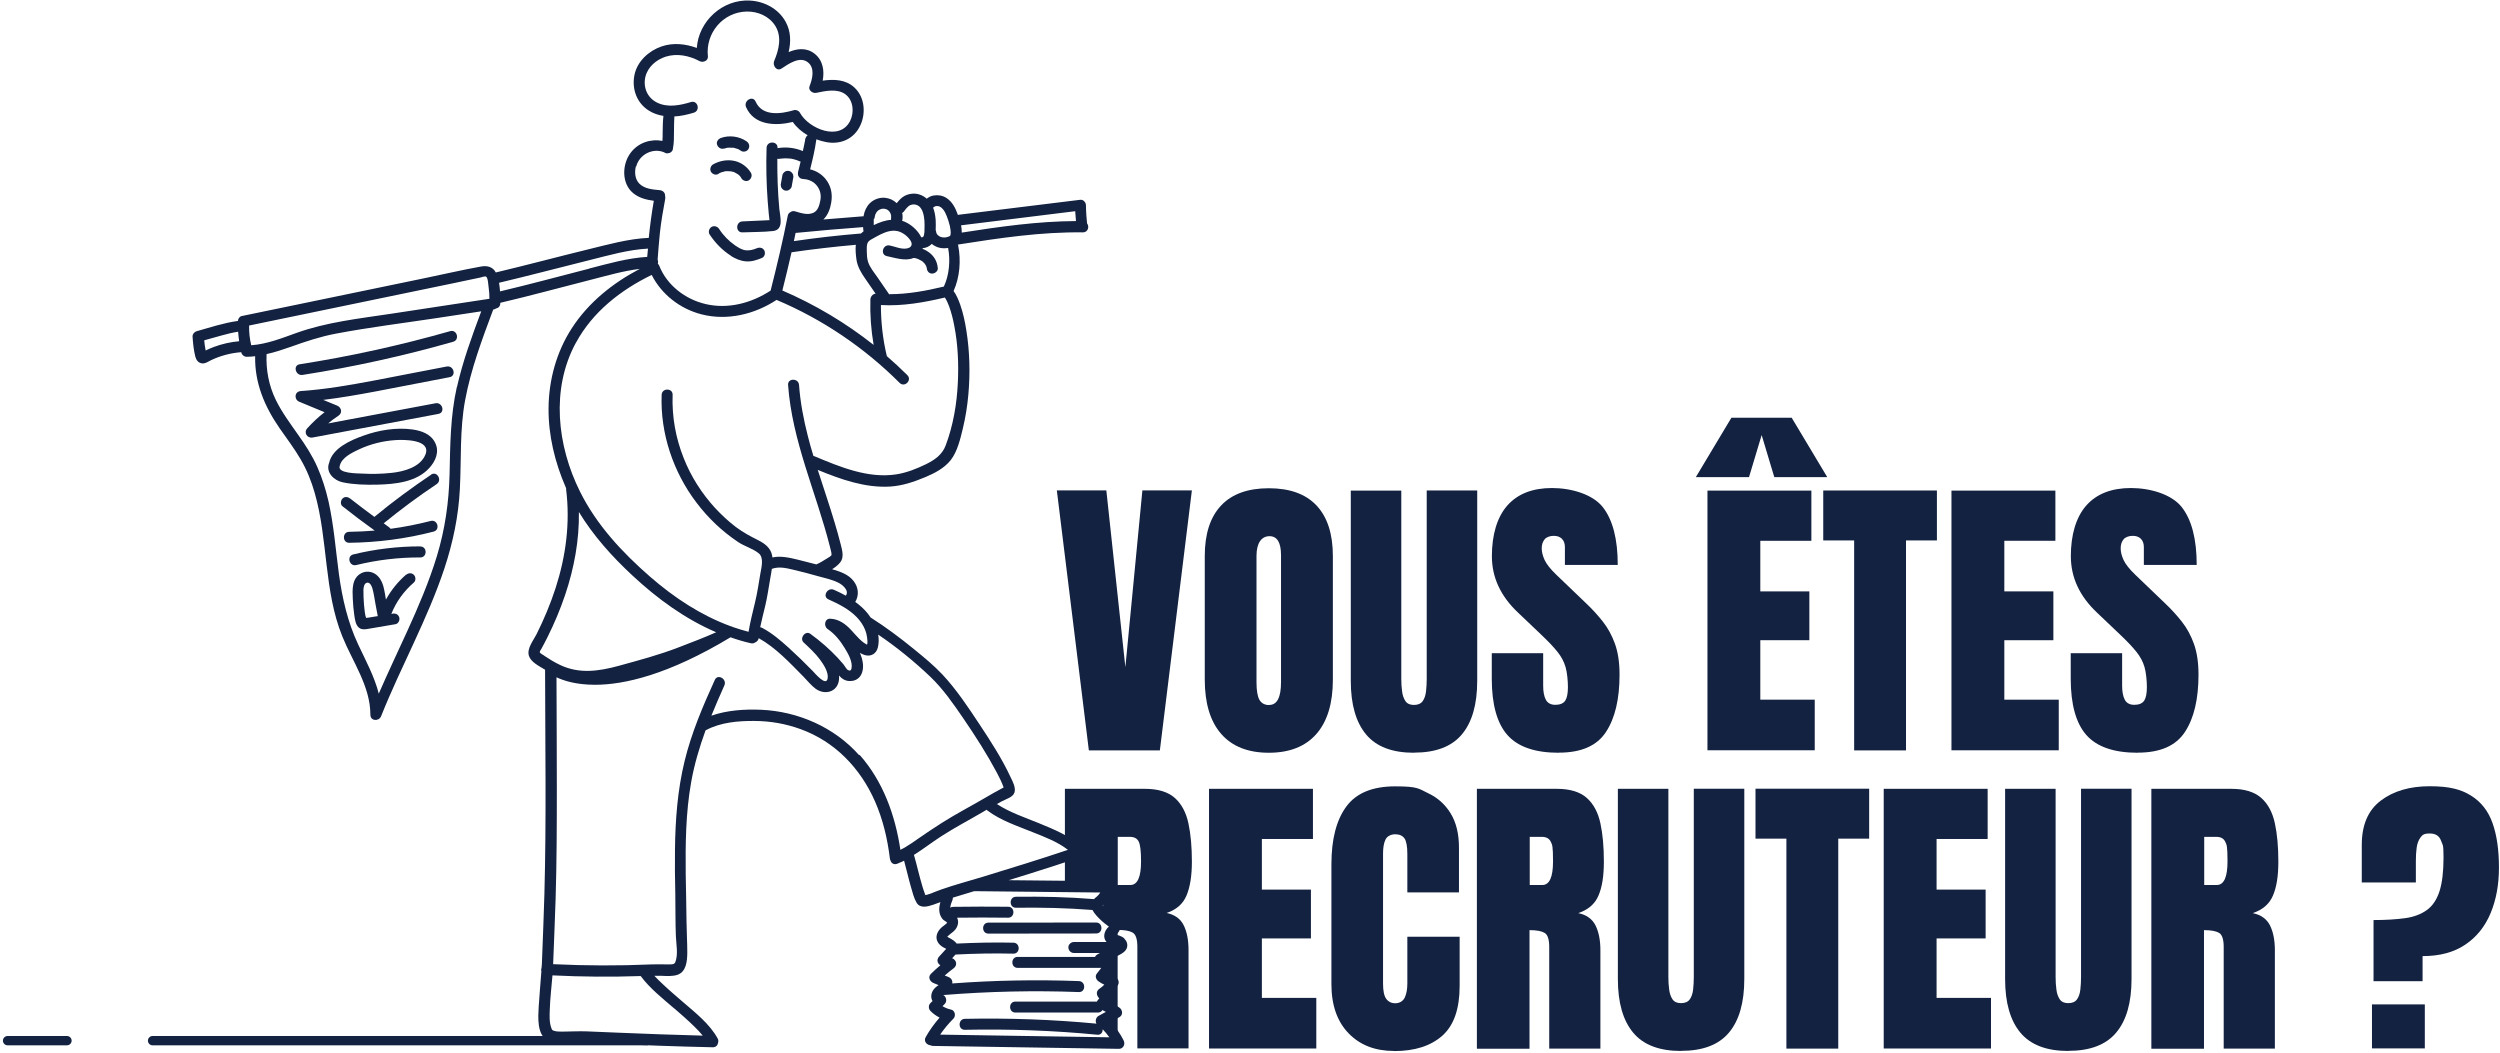 <svg width="805" height="339" viewBox="0 0 805 339" fill="none" xmlns="http://www.w3.org/2000/svg">
<path d="M350.614 241.63L340.301 157.902H356.239L362.369 214.839L367.849 157.902H383.787L373.475 241.63H350.65H350.614Z" fill="#132241"/>
<path d="M408.559 242.387C401.888 242.387 396.768 240.368 393.234 236.33C389.7 232.291 387.934 226.45 387.934 218.805V179.069C387.934 171.893 389.7 166.484 393.198 162.77C396.696 159.056 401.816 157.217 408.559 157.217C415.302 157.217 420.422 159.056 423.92 162.77C427.418 166.484 429.185 171.929 429.185 179.069V218.805C429.185 226.45 427.418 232.291 423.884 236.33C420.35 240.368 415.23 242.387 408.559 242.387ZM408.703 226.991C411.227 226.991 412.489 224.539 412.489 219.635V178.816C412.489 174.706 411.263 172.65 408.775 172.65C406.287 172.65 404.593 174.742 404.593 178.961V219.743C404.593 222.339 404.917 224.214 405.53 225.332C406.179 226.45 407.225 227.027 408.667 227.027L408.703 226.991Z" fill="#132241"/>
<path d="M455.291 242.387C448.332 242.387 443.175 240.44 439.894 236.51C436.613 232.579 434.954 226.846 434.954 219.238V157.974H451.217V218.589C451.217 219.995 451.289 221.329 451.469 222.591C451.613 223.889 452.01 224.935 452.551 225.764C453.128 226.594 454.029 226.99 455.291 226.99C456.553 226.99 457.527 226.594 458.104 225.764C458.681 224.971 459.041 223.889 459.185 222.591C459.33 221.293 459.402 219.959 459.402 218.553V157.938H475.664V219.202C475.664 226.81 474.006 232.579 470.724 236.474C467.443 240.404 462.286 242.351 455.327 242.351L455.291 242.387Z" fill="#132241"/>
<path d="M501.915 242.387C494.27 242.387 488.753 240.476 485.4 236.69C482.046 232.904 480.352 226.846 480.352 218.517V210.331H496.902V220.788C496.902 222.735 497.191 224.25 497.768 225.332C498.345 226.413 499.39 226.954 500.833 226.954C502.275 226.954 503.393 226.522 504.006 225.62C504.583 224.719 504.871 223.276 504.871 221.257C504.871 219.238 504.619 216.533 504.114 214.803C503.609 213.072 502.744 211.413 501.482 209.863C500.22 208.276 498.489 206.473 496.289 204.382L488.789 197.242C483.164 191.941 480.388 185.884 480.388 179.069C480.388 172.254 482.046 166.52 485.364 162.77C488.681 159.02 493.477 157.145 499.751 157.145C506.025 157.145 512.876 159.2 516.086 163.275C519.295 167.35 520.917 173.588 520.917 181.917H503.898V176.148C503.898 174.994 503.573 174.129 502.924 173.48C502.275 172.83 501.41 172.542 500.292 172.542C499.174 172.542 497.984 172.903 497.371 173.66C496.758 174.417 496.434 175.355 496.434 176.545C496.434 177.734 496.758 178.996 497.371 180.331C498.02 181.701 499.246 183.251 501.121 185.054L510.785 194.321C512.732 196.16 514.499 198.107 516.122 200.163C517.744 202.218 519.042 204.598 520.016 207.302C520.99 210.007 521.494 213.324 521.494 217.219C521.494 225.079 520.052 231.245 517.131 235.68C514.247 240.116 509.198 242.351 501.987 242.351L501.915 242.387Z" fill="#132241"/>
<path d="M546.05 153.647L557.517 134.5H576.916L588.383 153.647H571.327L567.253 140.089L563.178 153.647H546.122H546.05ZM549.8 241.63V157.974H583.263V174.129H566.82V190.427H582.614V206.149H566.82V225.296H584.344V241.594H549.8V241.63Z" fill="#132241"/>
<path d="M597.037 241.63V174.02H587.085V157.938H623.684V174.02H613.732V241.63H597.001H597.037Z" fill="#132241"/>
<path d="M628.372 241.63V157.974H661.834V174.129H645.392V190.427H661.185V206.149H645.392V225.296H662.916V241.594H628.372V241.63Z" fill="#132241"/>
<path d="M688.337 242.387C680.693 242.387 675.176 240.476 671.822 236.69C668.469 232.904 666.774 226.846 666.774 218.517V210.331H683.325V220.788C683.325 222.735 683.613 224.25 684.19 225.332C684.767 226.413 685.813 226.954 687.255 226.954C688.698 226.954 689.815 226.522 690.428 225.62C691.005 224.719 691.294 223.276 691.294 221.257C691.294 219.238 691.041 216.533 690.536 214.803C690.032 213.072 689.166 211.413 687.904 209.863C686.642 208.276 684.911 206.473 682.712 204.382L675.212 197.242C669.586 191.941 666.81 185.884 666.81 179.069C666.81 172.254 668.469 166.52 671.786 162.77C675.103 159.02 679.899 157.145 686.173 157.145C692.448 157.145 699.299 159.2 702.508 163.275C705.717 167.35 707.34 173.588 707.34 181.917H690.32V176.148C690.32 174.994 689.996 174.129 689.347 173.48C688.697 172.83 687.832 172.542 686.714 172.542C685.596 172.542 684.407 172.903 683.794 173.66C683.181 174.417 682.856 175.355 682.856 176.545C682.856 177.734 683.181 178.996 683.794 180.331C684.443 181.701 685.669 183.251 687.544 185.054L697.207 194.321C699.154 196.16 700.921 198.107 702.544 200.163C704.167 202.218 705.465 204.598 706.438 207.302C707.412 210.007 707.917 213.324 707.917 217.219C707.917 225.079 706.474 231.245 703.554 235.68C700.669 240.116 695.621 242.351 688.409 242.351L688.337 242.387Z" fill="#132241"/>
<path d="M375.531 294.023C378.74 292.977 380.904 291.102 382.058 288.362C383.212 285.621 383.789 281.98 383.789 277.436C383.789 272.893 383.428 268.602 382.671 265.104C381.914 261.607 380.471 258.866 378.272 256.919C376.072 254.972 372.863 253.998 368.572 253.998H342.898V270.946C342.97 270.946 343.078 270.946 343.151 270.946C345.711 270.946 345.711 274.912 343.151 274.912C340.59 274.912 342.97 274.912 342.898 274.912V284.72C346.829 284.359 350.723 285.045 354.653 285.261C357.141 285.369 357.213 289.191 354.798 289.227C355.915 290.273 355.483 292.689 353.499 292.725C353.319 292.725 353.103 292.725 352.922 292.725C352.922 292.905 352.959 293.05 352.995 293.23C353.896 293.663 354.798 294.131 355.699 294.672C356.312 295.033 356.6 295.574 356.636 296.151C356.781 296.331 356.925 296.511 357.069 296.691C357.286 296.98 357.358 297.377 357.358 297.737C358.295 298.422 358.367 299.937 357.574 300.766C359.197 301.163 359.521 303.218 358.512 304.192C359.413 305.201 358.872 307.04 357.538 307.437C357.177 307.545 356.781 307.653 356.384 307.725C357.105 308.735 356.853 310.322 355.519 310.718C355.627 311.367 355.447 312.088 355.014 312.557C355.158 313.17 355.23 313.819 355.194 314.468C356.06 314.649 356.925 314.865 357.682 315.262C359.125 316.019 358.908 318.615 357.213 318.903C356.961 318.94 356.673 318.976 356.42 319.012C356.42 320.166 356.42 321.355 356.348 322.509C356.564 322.834 356.636 323.267 356.6 323.663C356.853 323.807 357.105 323.952 357.322 324.096C358.584 325.033 358.692 327.305 356.853 327.738C355.915 327.954 355.05 328.207 354.185 328.531C355.23 330.262 356.564 331.812 358.079 333.219C358.728 333.832 358.8 334.625 358.548 335.238C358.98 335.238 359.449 335.238 359.882 335.238V299.432C362.117 299.432 363.704 299.72 364.714 300.297C365.723 300.874 366.228 302.389 366.228 304.841V337.582H382.707V305.922C382.707 302.641 382.166 299.937 381.12 297.881C380.075 295.79 378.199 294.492 375.567 293.951L375.531 294.023ZM363.956 284.972H359.918V269.467H363.812C365.218 269.467 366.156 269.972 366.661 270.982C367.166 271.991 367.418 274.119 367.418 277.4C367.418 282.448 366.264 284.972 363.956 284.972Z" fill="#132241"/>
<path d="M389.305 337.654V253.998H422.767V270.152H406.324V286.451H422.118V302.172H406.324V321.319H423.849V337.618H389.305V337.654Z" fill="#132241"/>
<path d="M448.874 338.411C442.816 338.411 437.948 336.536 434.27 332.75C430.592 328.964 428.717 323.699 428.717 316.92V278.301C428.717 270.188 430.339 263.986 433.549 259.659C436.758 255.332 441.986 253.205 449.27 253.205C456.554 253.205 456.77 253.926 459.835 255.404C462.936 256.847 465.352 259.046 467.119 261.931C468.886 264.816 469.787 268.494 469.787 272.893V287.352H453.164V274.984C453.164 272.496 452.84 270.801 452.227 269.936C451.578 269.07 450.604 268.638 449.27 268.638C447.936 268.638 446.674 269.215 446.133 270.333C445.592 271.45 445.34 272.965 445.34 274.84V316.704C445.34 319.012 445.664 320.634 446.349 321.608C447.035 322.545 448.008 323.05 449.27 323.05C450.532 323.05 451.686 322.473 452.299 321.283C452.876 320.093 453.164 318.579 453.164 316.704V301.631H470.004V317.461C470.004 324.817 468.165 330.154 464.451 333.471C460.737 336.788 455.544 338.447 448.91 338.447L448.874 338.411Z" fill="#132241"/>
<path d="M475.557 337.654V253.998H501.23C505.521 253.998 508.73 254.972 510.93 256.919C513.13 258.866 514.572 261.607 515.329 265.104C516.086 268.602 516.447 272.713 516.447 277.436C516.447 282.16 515.87 285.658 514.716 288.362C513.562 291.102 511.363 292.977 508.19 294.023C510.822 294.564 512.661 295.862 513.743 297.954C514.788 300.045 515.329 302.713 515.329 305.995V337.654H498.85V304.913C498.85 302.461 498.346 300.946 497.336 300.369C496.326 299.792 494.74 299.504 492.504 299.504V337.69H475.593L475.557 337.654ZM492.576 284.972H496.615C498.923 284.972 500.076 282.448 500.076 277.4C500.076 272.352 499.824 271.991 499.319 270.982C498.814 269.972 497.877 269.467 496.471 269.467H492.576V284.972Z" fill="#132241"/>
<path d="M541.292 338.411C534.333 338.411 529.176 336.464 525.895 332.534C522.614 328.603 520.955 322.87 520.955 315.262V253.998H537.218V314.612C537.218 316.019 537.29 317.353 537.47 318.615C537.614 319.913 538.011 320.959 538.552 321.788C539.129 322.617 540.03 323.014 541.292 323.014C542.554 323.014 543.528 322.617 544.105 321.788C544.682 320.995 545.042 319.913 545.186 318.615C545.331 317.317 545.403 315.983 545.403 314.576V253.962H561.665V315.225C561.665 322.834 560.006 328.603 556.725 332.497C553.444 336.428 548.287 338.375 541.328 338.375L541.292 338.411Z" fill="#132241"/>
<path d="M575.223 337.654V270.044H565.271V253.962H601.87V270.044H591.918V337.654H575.187H575.223Z" fill="#132241"/>
<path d="M606.558 337.654V253.998H640.02V270.152H623.577V286.451H639.371V302.172H623.577V321.319H641.102V337.618H606.558V337.654Z" fill="#132241"/>
<path d="M665.982 338.411C659.023 338.411 653.866 336.464 650.585 332.534C647.304 328.603 645.645 322.87 645.645 315.262V253.998H661.907V314.612C661.907 316.019 661.98 317.353 662.16 318.615C662.304 319.913 662.701 320.959 663.242 321.788C663.819 322.617 664.72 323.014 665.982 323.014C667.244 323.014 668.218 322.617 668.795 321.788C669.372 320.995 669.732 319.913 669.876 318.615C670.021 317.317 670.093 315.983 670.093 314.576V253.962H686.355V315.225C686.355 322.834 684.696 328.603 681.415 332.497C678.134 336.428 672.977 338.375 666.018 338.375L665.982 338.411Z" fill="#132241"/>
<path d="M692.737 337.654V253.998H718.411C722.702 253.998 725.911 254.972 728.111 256.919C730.31 258.866 731.753 261.607 732.51 265.104C733.267 268.602 733.628 272.713 733.628 277.436C733.628 282.16 733.051 285.658 731.897 288.362C730.743 291.102 728.543 292.977 725.37 294.023C728.003 294.564 729.842 295.862 730.923 297.954C731.969 300.045 732.51 302.713 732.51 305.995V337.654H716.031V304.913C716.031 302.461 715.526 300.946 714.517 300.369C713.507 299.792 711.92 299.504 709.685 299.504V337.69H692.773L692.737 337.654ZM709.757 284.972H713.795C716.103 284.972 717.257 282.448 717.257 277.4C717.257 272.352 717.005 271.991 716.5 270.982C715.995 269.972 715.058 269.467 713.651 269.467H709.757V284.972Z" fill="#132241"/>
<path d="M764.277 316.019V296.259C768.244 296.259 771.633 296.042 774.482 295.646C777.331 295.249 779.638 294.348 781.477 293.013C783.316 291.679 784.65 289.66 785.516 286.992C786.381 284.287 786.814 280.681 786.814 276.138C786.814 271.595 786.562 272.28 786.021 270.729C785.48 269.179 784.29 268.385 782.379 268.385C780.468 268.385 780.035 268.818 779.386 269.683C778.737 270.549 778.34 271.667 778.16 273.001C777.98 274.335 777.907 275.741 777.907 277.22V284.143H760.491V272.063C760.491 265.645 762.51 260.921 766.585 257.82C770.66 254.719 775.924 253.169 782.343 253.169C788.761 253.169 792.439 254.178 795.684 256.198C798.93 258.217 801.237 261.174 802.608 265.068C803.978 268.962 804.663 273.686 804.663 279.311C804.663 284.936 803.761 289.696 801.995 293.987C800.192 298.314 797.487 301.703 793.845 304.155C790.203 306.643 785.588 307.869 780.071 307.869V315.947H764.241L764.277 316.019ZM763.773 337.582V323.411H780.792V337.582H763.773Z" fill="#132241"/>
<path d="M252.715 61.337C253.184 61.446 253.689 61.41 254.085 61.157C254.446 60.905 254.806 60.544 254.915 60.111C255.095 59.174 255.239 58.2 255.419 57.263C255.492 57.011 255.492 56.794 255.419 56.542C255.419 56.289 255.347 56.073 255.203 55.893C254.987 55.532 254.554 55.172 254.157 55.063C253.689 54.955 253.184 54.991 252.787 55.244C252.427 55.496 252.066 55.857 251.958 56.289C251.778 57.227 251.633 58.2 251.453 59.138C251.381 59.39 251.381 59.607 251.453 59.859C251.453 60.112 251.525 60.328 251.669 60.508C251.886 60.869 252.318 61.229 252.715 61.337Z" fill="#132241"/>
<path d="M233.1 47.888C233.388 47.78 233.64 47.708 233.929 47.635C234.073 47.635 234.217 47.563 234.362 47.563C234.362 47.563 234.398 47.563 234.434 47.563C234.722 47.563 235.011 47.527 235.299 47.563C235.443 47.563 235.588 47.563 235.732 47.563C235.768 47.563 236.02 47.563 236.02 47.563C236.056 47.563 236.092 47.563 236.128 47.563C236.273 47.563 236.417 47.635 236.561 47.672C236.85 47.744 237.138 47.816 237.39 47.924C237.39 47.924 237.427 47.924 237.463 47.924C237.607 47.996 237.715 48.068 237.859 48.104C238.112 48.248 238.364 48.393 238.616 48.573C239.374 49.114 240.636 48.753 241.032 47.924C241.501 47.023 241.213 46.085 240.383 45.508C238.04 43.885 234.83 43.453 232.126 44.426C231.261 44.751 230.575 45.652 230.9 46.59C231.188 47.455 232.162 48.176 233.063 47.816L233.1 47.888Z" fill="#132241"/>
<path d="M235.335 82.396C236.813 83.333 238.436 84.018 240.202 84.163C242.005 84.307 243.772 83.73 245.431 83.009C246.296 82.612 246.513 81.35 246.08 80.593C245.539 79.691 244.53 79.583 243.664 79.944C242.582 80.412 241.32 80.737 240.13 80.593C238.904 80.449 237.751 79.727 236.741 79.042C234.686 77.636 232.883 75.797 231.548 73.706C231.044 72.912 229.962 72.588 229.133 73.057C228.339 73.525 227.979 74.679 228.483 75.472C230.286 78.213 232.594 80.593 235.371 82.36L235.335 82.396Z" fill="#132241"/>
<path d="M281.994 68.874C281.994 68.91 281.958 68.946 281.922 69.018C281.994 68.91 281.994 68.874 281.994 68.874Z" fill="#132241"/>
<path d="M282.932 67.612C282.932 67.612 282.968 67.612 283.003 67.576L282.932 67.612Z" fill="#132241"/>
<path d="M298.113 85.605C297.933 85.353 298.041 85.425 298.113 85.605V85.605Z" fill="#132241"/>
<path d="M297.139 84.271C296.851 84.091 297.031 84.163 297.139 84.271V84.271Z" fill="#132241"/>
<path d="M130.729 185.054C128.133 187.326 125.933 190.03 124.275 193.059C124.022 191.581 123.806 190.102 123.409 188.66C122.977 187.146 122.183 185.739 120.849 184.838C119.479 183.936 117.748 183.828 116.306 184.585C113.241 186.208 113.457 189.922 113.601 192.879C113.674 194.61 113.818 196.304 114.07 197.999C114.287 199.405 114.467 201.461 115.837 202.29C116.666 202.795 117.568 202.651 118.469 202.507C119.443 202.326 120.453 202.182 121.426 202.002C123.409 201.677 125.356 201.317 127.34 200.992C128.277 200.848 128.818 199.658 128.566 198.829C128.277 197.819 127.34 197.422 126.402 197.603C126.258 197.603 126.114 197.639 126.006 197.675C127.556 193.78 130.044 190.355 133.253 187.578C133.974 186.965 133.902 185.703 133.253 185.09C132.532 184.369 131.486 184.477 130.765 185.09L130.729 185.054ZM121.138 198.468C120.272 198.612 119.371 198.756 118.505 198.901C118.397 198.901 118.145 198.901 117.892 198.973C117.82 198.72 117.748 198.468 117.676 198.288C117.604 197.891 117.532 197.458 117.46 197.062C117.351 196.304 117.279 195.511 117.207 194.754C117.099 193.167 116.991 191.545 117.027 189.958C117.027 189.165 117.279 187.686 118.289 187.614C119.227 187.542 119.767 188.876 119.948 189.598C120.38 191.148 120.597 192.807 120.885 194.393C121.138 195.728 121.39 197.062 121.642 198.396C121.462 198.396 121.318 198.468 121.138 198.468Z" fill="#132241"/>
<path d="M135.344 175.931C128.061 175.931 120.813 176.797 113.745 178.528C111.546 179.068 112.483 182.494 114.683 181.953C121.462 180.294 128.385 179.465 135.344 179.501C137.616 179.501 137.616 175.967 135.344 175.967V175.931Z" fill="#132241"/>
<path d="M138.77 152.89C132.531 157.073 126.474 161.544 120.668 166.34C120.632 166.34 120.596 166.412 120.56 166.448C117.928 164.501 115.332 162.554 112.771 160.535C112.014 159.958 111.004 159.813 110.283 160.535C109.67 161.148 109.526 162.446 110.283 163.023C113.673 165.727 117.134 168.323 120.668 170.847C117.928 171.064 115.187 171.208 112.447 171.244C110.175 171.244 110.175 174.814 112.447 174.778C121.606 174.669 130.765 173.48 139.635 171.172C141.835 170.595 140.897 167.169 138.697 167.746C134.443 168.828 130.116 169.693 125.788 170.27C125.644 170.09 125.5 169.946 125.32 169.802C124.707 169.369 124.13 168.936 123.553 168.503C129.034 164.032 134.731 159.813 140.609 155.883C142.484 154.621 140.717 151.556 138.806 152.818L138.77 152.89Z" fill="#132241"/>
<path d="M121.39 156.063C127.195 155.919 134.154 155.27 138.301 150.619C140.284 148.419 141.546 145.462 140.14 142.614C138.77 139.765 135.705 138.683 132.784 138.287C127.52 137.565 121.931 138.503 116.954 140.306C112.916 141.748 107.038 144.308 105.993 148.996C104.767 152.097 107.543 154.729 110.356 155.306C113.926 156.063 117.748 156.135 121.39 156.063ZM109.418 149.969C109.995 147.337 113.421 145.715 115.656 144.669C119.298 142.974 123.373 141.964 127.375 141.712C130.08 141.532 138.878 141.496 137.003 146.328C135.38 150.474 129.935 151.881 125.969 152.277C122.868 152.602 119.695 152.674 116.594 152.494C115.224 152.421 108.409 152.494 109.418 149.969Z" fill="#132241"/>
<path d="M143.818 118.022C136.029 119.536 128.241 121.051 120.452 122.529C112.627 124.007 104.803 125.378 96.87 125.918C94.778 126.063 94.598 128.659 96.401 129.38C99.106 130.498 101.81 131.616 104.514 132.733C102.495 134.284 100.656 136.015 98.925 137.926C97.699 139.296 98.925 141.207 100.656 140.883C114.178 138.359 127.664 135.798 141.186 133.274C143.421 132.842 142.484 129.452 140.248 129.849C128.71 132.012 117.207 134.176 105.668 136.339C106.714 135.438 107.832 134.609 108.986 133.851C110.356 132.95 109.959 131.183 108.553 130.606C107.074 129.993 105.56 129.38 104.082 128.767C109.707 128.082 115.296 127.108 120.849 126.063C128.818 124.548 136.787 122.962 144.792 121.447C147.027 121.014 146.09 117.589 143.854 118.022H143.818Z" fill="#132241"/>
<path d="M97.41 120.726C113.781 118.166 129.971 114.596 145.909 110.053C148.109 109.44 147.171 106.014 144.972 106.627C129.034 111.17 112.844 114.74 96.473 117.3C94.237 117.661 95.175 121.05 97.41 120.726Z" fill="#132241"/>
<path d="M362.044 302.172C361.612 301.776 361.035 301.487 360.458 301.271C360.35 301.271 359.809 301.091 359.412 300.982C359.737 300.694 360.025 300.333 360.278 299.973C360.854 299.107 361.107 298.098 360.674 297.088C360.133 295.826 358.727 295.249 357.717 294.42C356.96 293.771 355.662 292.725 355.049 291.643C355.301 291.463 355.554 291.283 355.734 291.102C356.239 290.634 356.672 290.093 357.068 289.552C357.826 288.506 358.33 287.28 358.583 285.982C358.835 284.864 358.078 283.747 356.888 283.747C346.179 283.638 335.505 283.53 324.796 283.422C326.815 282.809 328.835 282.16 330.854 281.547C336.443 279.78 342.032 278.013 347.549 276.138C347.549 276.138 347.621 276.138 347.657 276.138C347.657 276.138 347.693 276.138 347.729 276.138C347.729 276.138 347.729 276.138 347.765 276.138C347.837 276.138 347.873 276.102 347.946 276.066C348.414 275.85 348.703 275.489 348.847 275.056C349.063 274.552 349.027 273.939 348.667 273.398C348.559 273.217 348.414 273.073 348.27 272.929C344.664 269.107 339.292 267.051 334.532 265.068C330.024 263.229 325.121 261.607 321.01 258.902C321.515 258.614 322.019 258.325 322.56 258.037C323.858 257.316 326.202 256.739 326.671 255.152C327.14 253.566 326.058 251.582 325.409 250.248C322.669 244.335 319.063 238.782 315.493 233.373C311.815 227.82 308.029 222.086 303.485 217.219C300.709 214.262 297.536 211.666 294.399 209.105C289.891 205.427 285.24 201.93 280.336 198.829C280.047 198.396 279.723 197.927 279.398 197.531C278.244 196.088 276.874 194.898 275.396 193.817C276.658 191.725 276.442 189.201 274.927 187.182C273.268 184.946 270.528 184.045 267.932 183.288C268.941 182.675 269.843 181.953 270.492 181.16C271.898 179.501 271.177 177.158 270.708 175.283C270.131 172.939 269.446 170.595 268.761 168.287C267.066 162.59 265.119 156.965 263.316 151.304C270.672 154.333 278.533 157.145 286.574 156.676C290.613 156.424 294.29 155.162 298.005 153.611C300.997 152.349 304.062 150.763 306.118 148.167C308.317 145.354 309.219 141.315 310.048 137.926C310.913 134.356 311.49 130.678 311.815 127C312.428 120.149 312.248 113.19 311.166 106.411C310.733 103.598 310.12 100.786 309.183 98.081C308.642 96.603 308.029 95.016 307.055 93.718C309.074 89.211 309.471 83.838 308.534 79.042C308.534 78.934 308.498 78.862 308.425 78.754C321.767 76.662 335.145 74.643 348.703 74.823C350.361 74.823 350.83 72.948 350.037 71.939C350.037 71.686 349.965 71.434 349.965 71.182C349.893 70.605 349.857 70.064 349.821 69.487C349.748 68.369 349.676 67.251 349.676 66.097C349.676 65.629 349.46 65.16 349.135 64.835C348.919 64.547 348.559 64.367 348.09 64.331C348.018 64.331 347.982 64.331 347.909 64.331C347.801 64.331 347.657 64.331 347.549 64.367C334.676 65.953 321.803 67.54 308.894 69.126C308.75 69.126 308.606 69.198 308.461 69.234C307.704 67.107 306.695 64.98 304.711 63.718C303.449 62.924 302.007 62.708 300.565 62.96C299.735 63.105 299.05 63.501 298.401 63.97C297.103 62.816 295.336 62.167 293.605 62.383C292.524 62.492 291.478 62.852 290.613 63.501C289.891 64.042 289.314 64.691 288.737 65.412C287.728 64.439 286.43 63.826 284.915 63.681C283.184 63.537 281.382 64.186 280.119 65.412C279.038 66.458 278.353 67.936 278.1 69.415C278.1 69.487 278.1 69.559 278.1 69.631C273.773 69.956 269.446 70.316 265.119 70.677C266.561 69.306 267.319 67.287 267.643 65.304C268.148 62.455 267.607 59.751 265.732 57.515C264.47 56.001 262.739 54.991 260.864 54.523C261.658 51.386 262.415 48.212 262.847 45.003C262.847 44.967 262.847 44.931 262.847 44.859C263.893 45.255 264.975 45.544 266.057 45.76C270.672 46.626 274.999 44.751 277.018 40.388C278.857 36.457 278.461 31.301 275.143 28.2C272.331 25.568 268.545 25.459 264.903 25.964C265.516 22.791 265.011 19.402 262.27 17.274C259.674 15.255 256.681 15.615 253.941 16.769C254.698 13.488 254.698 10.134 252.967 6.997C250.66 2.815 246.152 0.435 241.465 0.182C232.594 -0.286 224.95 6.853 224.373 15.435C220.731 14.101 216.729 13.668 212.979 14.966C208.832 16.409 205.19 19.762 204.288 24.161C203.387 28.633 205.046 33.248 209.012 35.664C210.454 36.565 212.041 37.07 213.628 37.323C213.411 39.053 213.411 40.784 213.375 42.551C213.375 43.489 213.375 44.426 213.303 45.364C209.481 44.642 205.442 45.977 203.026 49.258C200.286 52.936 200.106 59.066 203.856 62.167C205.767 63.754 208.111 64.331 210.527 64.655C209.841 68.621 209.301 72.588 208.904 76.59C202.269 76.879 195.598 78.79 189.216 80.34C179.336 82.756 169.528 85.389 159.648 87.732C158.747 86.038 157.088 85.425 154.888 85.821C148.65 86.939 142.412 88.418 136.21 89.68C123.806 92.24 111.366 94.836 98.962 97.396C91.93 98.838 84.899 100.317 77.867 101.759C77.11 101.903 76.677 102.625 76.605 103.346C72.062 103.959 67.663 105.437 63.3 106.663C62.578 106.88 61.965 107.601 62.002 108.358C62.146 110.521 62.362 112.757 62.903 114.885C63.191 115.93 63.877 116.868 65.03 117.012C66.112 117.156 67.05 116.435 67.987 115.966C71.016 114.524 74.334 113.659 77.687 113.406C77.687 113.442 77.687 113.514 77.723 113.586C77.939 114.344 78.66 114.885 79.418 114.885C80.355 114.885 81.257 114.812 82.158 114.704C81.978 123.322 85.187 130.894 90.055 137.926C92.363 141.243 94.815 144.452 96.834 147.95C98.817 151.34 100.26 154.946 101.341 158.732C105.668 173.84 104.262 190.175 110.212 204.887C113.529 213.108 119.262 220.969 119.262 230.128C119.262 232.255 122.039 232.363 122.724 230.596C129.106 214.586 137.652 199.442 143.097 183.035C145.838 174.742 147.64 166.232 148.073 157.506C148.578 147.95 148.001 138.359 149.768 128.875C151.643 118.815 155.249 109.223 158.819 99.668C158.819 99.668 158.855 99.668 158.891 99.668C159.215 99.632 159.468 99.487 159.684 99.343C160.441 99.199 161.09 98.658 161.09 97.685C161.09 97.612 161.09 97.576 161.09 97.504C170.826 95.233 180.454 92.564 190.153 90.112C195.274 88.814 200.646 87.228 206.019 86.579C197.329 91.122 189.468 97.396 184.096 105.726C179.156 113.37 176.704 122.385 176.632 131.435C176.559 140.234 178.687 148.924 182.185 156.965C182.185 157.037 182.257 157.109 182.293 157.181C182.293 157.325 182.293 157.434 182.293 157.614C183.627 168.323 182.221 179.105 178.903 189.345C177.245 194.466 175.153 199.442 172.737 204.274C171.728 206.257 169.564 208.853 170.321 211.197C170.97 213.216 173.603 214.478 175.297 215.524C175.369 215.56 175.442 215.596 175.514 215.632C175.55 239.719 175.946 263.806 175.297 287.857C175.117 294.889 174.793 301.884 174.54 308.915C174.54 309.781 174.468 310.646 174.396 311.512C174.252 311.872 174.216 312.341 174.324 312.738C174.071 316.56 173.675 320.346 173.458 324.168C173.278 327.486 172.809 333.363 176.487 335.094C178.723 336.14 181.608 335.851 183.987 335.743C187.161 335.599 190.334 335.815 193.507 335.959C205.514 336.5 217.522 336.969 229.529 337.221C230.575 337.221 231.116 336.536 231.224 335.743C231.368 335.346 231.332 334.878 231.08 334.373C228.52 329.721 223.976 326.151 220.046 322.762C217.846 320.851 215.611 318.976 213.483 316.956C212.546 316.091 211.572 315.154 210.707 314.216C211.536 314.216 212.329 314.216 213.159 314.216C214.745 314.288 216.476 314.396 218.027 313.928C221.02 312.99 221.272 309.42 221.308 306.788C221.308 303.434 221.092 300.045 221.056 296.655C221.02 291.643 220.875 286.667 220.803 281.655C220.695 271.739 220.803 261.751 222.534 251.979C223.544 246.21 225.202 240.657 227.186 235.176C227.222 235.176 227.258 235.176 227.33 235.104C232.053 232.579 237.715 232.111 242.943 232.147C248.063 232.183 252.859 233.012 257.691 234.743C268.797 238.745 277.018 247.291 281.742 258.037C284.302 263.842 285.781 270.152 286.538 276.427C286.538 276.643 286.61 276.823 286.718 277.004C286.935 277.869 287.728 278.518 288.81 278.157C288.882 278.157 288.954 278.085 288.99 278.085C289.17 278.049 289.314 277.977 289.495 277.869C290.036 277.653 290.576 277.436 291.117 277.148C291.911 279.996 292.524 282.881 293.353 285.694C293.822 287.316 294.254 289.155 295.12 290.634C296.274 292.617 298.69 291.932 300.493 291.319C301.286 291.066 302.043 290.778 302.8 290.489C302.368 292.004 302.223 293.663 302.945 295.069C303.125 295.43 303.341 295.79 303.63 296.079C303.918 296.403 304.747 296.728 304.928 297.088C305.144 296.872 305.144 296.908 304.928 297.196C304.82 297.305 304.747 297.413 304.639 297.485C304.243 297.881 303.738 298.134 303.341 298.494C301.899 299.72 300.925 301.632 302.007 303.434C302.404 304.12 303.053 304.624 303.702 305.021C303.918 305.165 304.315 305.346 304.675 305.526C303.918 306.355 303.125 307.221 302.368 308.05C301.502 309.024 301.827 310.213 302.8 310.826C301.755 311.692 300.745 312.593 299.771 313.567C298.726 314.613 299.375 316.019 300.565 316.524C301.106 316.74 301.682 316.992 302.223 317.209C301.827 317.497 301.43 317.75 301.106 318.074C300.456 318.723 299.952 319.553 299.88 320.49C299.807 321.139 299.952 321.788 300.276 322.329C300.06 322.546 299.843 322.762 299.591 323.014C298.906 323.699 298.942 324.817 299.591 325.502C300.456 326.404 301.466 327.125 302.548 327.666C300.853 329.613 299.339 331.704 298.077 333.94C297.319 335.238 298.401 336.464 299.555 336.572C299.771 336.68 300.06 336.753 300.348 336.789C320.325 337.113 340.337 337.402 360.314 337.726C361.72 337.726 362.405 336.212 361.828 335.058C360.746 332.858 359.304 330.839 357.573 329.108C358.547 328.567 359.484 328.062 360.458 327.522C361.684 326.836 361.504 325.178 360.458 324.457C359.556 323.844 358.583 323.267 357.609 322.762C358.15 322.041 358.006 321.175 357.465 320.454C357.429 320.382 357.357 320.346 357.321 320.274C358.33 319.372 359.232 318.363 359.989 317.173C360.566 316.235 359.989 314.829 358.943 314.577C358.366 314.432 357.79 314.252 357.285 314.036C357.79 313.459 358.294 312.882 358.871 312.305C359.701 311.476 359.484 310.105 358.511 309.528C358.222 309.348 357.934 309.204 357.645 309.024C358.186 308.699 358.763 308.374 359.304 308.086C360.458 307.437 362.117 306.788 362.73 305.526C363.27 304.408 362.946 303.11 362.044 302.281V302.172ZM354.328 287.316C353.967 287.929 353.499 288.47 352.886 288.939C352.669 289.119 352.453 289.3 352.273 289.516C343.907 288.831 335.541 288.65 327.14 288.759C324.868 288.759 324.868 292.328 327.14 292.292C335.361 292.184 343.546 292.365 351.768 293.014C352.453 294.312 353.643 295.502 354.688 296.475C355.265 297.016 355.914 297.521 356.564 297.99C356.744 298.098 356.888 298.242 357.068 298.35C355.482 299.72 355.013 301.956 356.311 303.326H345.782C344.845 303.326 343.979 304.156 344.015 305.093C344.051 306.067 344.808 306.86 345.782 306.86H354.184C353.895 307.04 353.607 307.185 353.282 307.365C352.958 307.545 352.741 307.798 352.597 308.122H327.681C325.409 308.122 325.409 311.656 327.681 311.656H354.616C354.112 312.269 353.607 312.918 353.102 313.603C352.525 314.432 352.994 315.514 353.751 316.019C354.328 316.416 354.941 316.776 355.59 317.065C355.121 317.533 354.616 318.002 354.039 318.363C352.994 319.048 352.958 320.202 353.679 321.139L353.967 321.5C353.823 321.644 353.679 321.788 353.571 321.932C353.426 322.077 353.318 322.293 353.21 322.509H326.959C324.688 322.509 324.688 326.043 326.959 326.043H353.535C354.22 326.043 354.688 325.719 354.977 325.25C355.338 325.43 355.734 325.61 356.095 325.827C355.301 326.26 354.508 326.692 353.715 327.125C352.922 327.558 352.561 328.82 353.066 329.613C339.003 328.279 324.832 327.774 310.697 328.062C308.425 328.099 308.425 331.668 310.697 331.596C324.94 331.308 339.183 331.813 353.354 333.183C354.544 333.291 355.121 332.353 355.049 331.416C355.842 332.209 356.564 333.111 357.213 334.012C339.039 333.724 320.902 333.435 302.728 333.147C303.99 331.308 305.396 329.613 306.983 328.026C307.885 327.125 307.524 325.322 306.19 325.07C305.18 324.853 304.315 324.493 303.485 323.988C303.738 323.735 303.99 323.483 304.207 323.267C305.036 322.437 304.711 320.887 303.702 320.382C303.81 320.382 303.918 320.382 304.026 320.382C318.45 319.228 332.945 318.904 347.405 319.444C349.676 319.517 349.676 315.983 347.405 315.911C333.811 315.406 320.18 315.658 306.622 316.668C306.803 315.694 306.262 314.937 305.36 314.577C304.964 314.432 304.603 314.252 304.207 314.108C305.144 313.278 306.082 312.521 307.055 311.8C308.353 310.863 308.065 309.168 306.622 308.555C306.622 308.555 306.622 308.555 306.586 308.555C306.947 308.158 307.308 307.762 307.668 307.365C313.87 307.04 320.108 306.932 326.31 307.076C328.582 307.112 328.582 303.579 326.31 303.543C320.217 303.398 314.159 303.543 308.065 303.831C307.416 302.966 306.478 302.425 305.433 301.884C304.856 301.559 305 301.632 305.469 301.199C306.19 300.514 307.019 300.081 307.632 299.288C308.534 298.134 308.786 296.692 308.173 295.502C313.654 295.429 319.135 295.429 324.616 295.502C326.887 295.502 326.887 291.968 324.616 291.968C318.702 291.896 312.788 291.932 306.911 292.004C306.55 292.004 306.226 292.112 305.973 292.292C306.046 291.427 306.37 290.598 306.695 289.804C306.803 289.516 306.839 289.263 306.803 289.047C309.111 288.362 311.382 287.641 313.69 286.956C327.212 287.1 340.734 287.244 354.22 287.388L354.328 287.316ZM272.475 191.869C271.177 191.148 269.879 190.499 268.545 189.922C266.489 188.985 264.686 192.05 266.742 192.987C270.023 194.466 273.304 196.088 275.829 198.684C276.946 199.838 277.92 201.209 278.533 202.723C278.857 203.48 279.074 204.31 279.182 205.139C279.254 205.68 279.47 207.014 279.182 207.555C279.146 207.555 279.074 207.555 278.93 207.447C278.677 207.302 278.425 207.158 278.172 206.978C277.667 206.617 277.199 206.185 276.73 205.752C275.792 204.85 274.999 203.841 274.098 202.903C272.259 200.92 270.167 199.37 267.391 199.225C265.516 199.117 265.155 201.605 266.489 202.543C268.761 204.057 270.564 206.329 271.97 208.637C273.052 210.404 274.566 212.964 274.206 215.127C274.098 215.74 273.881 216.137 273.088 215.776C272.583 215.56 271.97 214.37 271.61 213.937C270.997 213.216 270.384 212.531 269.735 211.81C267.066 208.961 264.109 206.401 260.936 204.093C259.314 202.903 257.33 205.536 258.773 206.87C260.612 208.601 262.523 210.331 264.037 212.387C265.155 213.901 266.886 216.497 266.489 218.517C265.985 221.149 262.271 216.642 261.694 216.065C259.169 213.468 256.573 210.944 253.905 208.528C251.309 206.185 248.568 203.841 245.431 202.182C245.215 202.074 244.998 202.002 244.782 201.966C245.251 199.658 245.864 197.386 246.405 195.079C247.09 192.194 247.487 189.309 247.991 186.425C248.172 185.379 248.388 184.297 248.532 183.179C250.768 182.35 253.076 182.891 255.347 183.432C257.98 184.045 260.612 184.73 263.244 185.487C265.48 186.1 267.968 186.605 270.059 187.687C271.285 188.3 273.593 190.211 272.331 191.833L272.475 191.869ZM278.064 74.319C278.064 74.355 278.064 74.391 278.064 74.463C277.776 74.679 277.487 74.932 277.235 75.184C270.023 75.761 262.811 76.59 255.636 77.636C255.816 76.771 255.996 75.869 256.177 75.004C263.424 74.283 270.672 73.67 277.92 73.129C277.92 73.525 277.992 73.922 278.028 74.355L278.064 74.319ZM254.842 81.242C261.73 80.232 268.617 79.439 275.576 78.826C275.396 80.341 275.576 81.999 275.756 83.442C276.081 85.857 277.271 87.805 278.641 89.788C279.759 91.374 280.841 92.997 281.958 94.584C281.201 94.584 280.588 95.197 280.372 95.882C280.3 96.062 280.264 96.242 280.264 96.422C280.119 101.326 280.48 106.23 281.309 111.062C272.331 103.959 262.451 98.081 251.922 93.538C252.967 89.427 253.941 85.353 254.879 81.206L254.842 81.242ZM286.322 94.8C286.322 94.8 286.322 94.728 286.285 94.728C285.023 92.889 283.725 91.014 282.463 89.175C281.382 87.624 280.011 86.002 279.47 84.163C279.182 83.117 279.11 82.071 279.11 80.99C279.11 80.16 279.038 79.295 279.254 78.501C279.506 77.672 280.156 77.311 280.877 76.915C281.778 76.41 282.68 75.905 283.617 75.436C285.276 74.643 287.187 73.994 289.026 74.427C290.649 74.787 292.307 76.085 293.173 77.456C293.822 78.501 293.605 79.331 292.776 79.763C292.776 79.763 292.74 79.763 292.704 79.763C292.488 79.872 292.235 79.98 291.911 80.016C290.108 80.304 288.233 79.403 286.502 79.042C284.266 78.574 283.329 81.999 285.564 82.468C288.269 83.045 291.514 84.163 294.11 83.081C294.182 83.081 294.327 83.081 294.471 83.081C294.543 83.081 294.615 83.081 294.687 83.117C294.867 83.153 295.048 83.225 295.228 83.261C295.372 83.297 295.516 83.369 295.697 83.442C295.769 83.442 295.841 83.514 295.913 83.55C296.238 83.694 296.526 83.874 296.851 84.055C296.959 84.127 297.067 84.235 297.211 84.307C297.211 84.307 297.211 84.307 297.175 84.307C297.247 84.379 297.283 84.415 297.355 84.487C297.464 84.595 297.572 84.74 297.716 84.848C297.752 84.884 297.788 84.956 297.824 84.992C297.932 85.136 298.005 85.317 298.113 85.461C298.149 85.533 298.185 85.605 298.221 85.677C298.221 85.677 298.221 85.677 298.221 85.641C298.293 85.785 298.329 85.966 298.365 86.11C298.365 86.218 298.401 86.29 298.437 86.398C298.473 86.831 298.617 87.228 298.942 87.588C299.267 87.949 299.735 88.129 300.204 88.093C301.069 88.057 302.079 87.3 301.971 86.326C301.863 85.244 301.574 84.199 300.997 83.261C300.42 82.36 299.699 81.603 298.798 81.026C298.257 80.665 297.644 80.341 297.031 80.088C297.031 80.016 297.067 79.98 297.103 79.908C298.221 79.836 299.267 79.367 300.024 78.537C300.817 79.187 301.791 79.655 302.8 79.836C303.594 79.98 304.459 79.98 305.288 79.836C306.046 83.73 305.685 88.562 303.918 92.276C298.185 93.646 292.343 94.728 286.466 94.728L286.322 94.8ZM295.661 83.405C295.444 83.297 295.553 83.369 295.661 83.405V83.405ZM294.363 83.045C294.29 83.045 294.29 83.045 294.363 83.045V83.045ZM346.467 71.182C334.135 71.254 321.875 72.984 309.687 74.896C309.687 74.138 309.615 73.345 309.471 72.552C321.731 71.037 333.955 69.523 346.215 68.008C346.287 69.054 346.359 70.136 346.467 71.182ZM300.925 66.494C300.925 66.494 300.925 66.494 300.961 66.494C301.033 66.494 301.106 66.422 301.178 66.422C301.286 66.422 301.394 66.386 301.466 66.35C301.466 66.35 301.466 66.35 301.538 66.35C302.332 66.278 302.945 66.602 303.557 67.287C304.134 67.9 304.531 68.802 304.856 69.595C305.252 70.641 305.613 71.722 305.865 72.804C306.046 73.634 306.226 74.896 306.082 75.509C306.009 75.761 306.009 75.833 305.937 75.941C305.937 75.941 305.865 75.941 305.829 76.013C305.469 76.194 305.18 76.302 304.675 76.41C303.918 76.554 303.089 76.446 302.476 76.085C302.187 75.905 302.223 75.941 302.079 75.797C302.079 75.797 301.682 75.4 301.863 75.581C301.502 75.112 301.466 74.968 301.394 74.427C301.394 74.319 301.322 74.174 301.286 74.066C301.322 72.984 301.358 71.903 301.286 70.821C301.178 69.451 300.961 68.117 300.456 66.855C300.637 66.746 300.853 66.602 300.997 66.494H300.925ZM290.865 68.333C291.406 67.648 291.911 66.927 292.56 66.386C292.56 66.386 292.776 66.242 292.812 66.206C292.92 66.133 292.992 66.097 293.101 66.061C293.064 66.061 293.028 66.061 293.028 66.061C293.028 66.061 293.101 66.061 293.173 66.025C293.353 65.953 293.533 65.917 293.714 65.881C293.786 65.881 293.822 65.845 293.858 65.845C293.858 65.845 293.894 65.845 294.002 65.845C294.074 65.845 294.507 65.845 294.507 65.845C294.687 65.845 294.831 65.917 295.012 65.953C295.336 66.061 295.589 66.133 295.985 66.458C296.418 66.819 296.923 67.612 297.103 68.189C297.752 70.028 297.752 71.975 297.68 73.958C297.68 74.427 297.68 74.932 297.572 75.4C297.536 75.689 297.464 76.013 297.211 76.302C297.283 76.194 297.139 76.302 297.103 76.338L297.031 76.374C296.995 76.374 296.923 76.374 296.887 76.41C296.887 76.41 296.742 76.41 296.634 76.41C295.733 74.463 293.858 72.732 292.127 71.795C291.586 71.506 291.045 71.254 290.504 71.109C290.685 70.28 290.685 69.415 290.504 68.585C290.612 68.513 290.757 68.405 290.829 68.297L290.865 68.333ZM286.574 68.117C286.502 68.008 286.538 68.044 286.574 68.117V68.117ZM285.636 67.323C285.564 67.323 285.492 67.287 285.492 67.287C285.492 67.287 285.564 67.287 285.636 67.323ZM283.509 67.287C283.509 67.287 283.509 67.287 283.437 67.287C283.437 67.287 283.473 67.287 283.509 67.287ZM281.562 70.424C281.562 70.424 281.562 70.388 281.562 70.352C281.598 70.064 281.67 69.775 281.742 69.487C281.742 69.379 281.814 69.234 281.85 69.126C281.85 69.09 281.85 69.054 281.886 69.018C281.886 69.018 281.886 69.018 281.886 69.054C281.886 69.054 281.886 69.018 281.886 68.982C281.886 68.91 281.922 68.874 281.958 68.874C282.067 68.694 282.139 68.477 282.247 68.333C282.247 68.297 282.283 68.261 282.319 68.225C282.391 68.153 282.427 68.081 282.499 68.044C282.608 67.936 282.716 67.828 282.788 67.756C282.788 67.756 282.788 67.756 282.86 67.72C282.752 67.792 282.788 67.756 282.86 67.72L282.896 67.684C283.04 67.612 283.148 67.54 283.293 67.468C283.293 67.468 283.329 67.468 283.365 67.431C283.509 67.395 283.653 67.323 283.797 67.287C283.833 67.287 283.978 67.251 284.05 67.215C284.158 67.215 284.338 67.215 284.374 67.215C284.519 67.215 284.627 67.215 284.771 67.215C284.771 67.215 284.771 67.215 284.807 67.215C284.987 67.251 285.168 67.287 285.312 67.359C285.384 67.359 285.456 67.395 285.492 67.431C285.492 67.431 285.492 67.431 285.528 67.431C285.636 67.504 285.781 67.576 285.781 67.576C285.781 67.576 285.925 67.684 285.997 67.72C285.997 67.72 286.033 67.72 286.033 67.756C286.105 67.828 286.141 67.864 286.213 67.936C286.213 67.972 286.394 68.189 286.466 68.225C286.502 68.297 286.538 68.369 286.574 68.405C286.646 68.513 286.682 68.657 286.754 68.766C286.754 68.838 286.79 68.91 286.826 68.982C286.862 69.126 286.898 69.27 286.935 69.415C286.935 69.487 286.935 69.523 286.935 69.559C286.935 69.703 286.935 69.847 286.935 69.992C286.935 69.992 286.935 70.172 286.935 70.208C286.898 70.388 286.898 70.605 286.935 70.785C285.023 70.929 283.148 71.614 281.345 72.48C281.345 71.939 281.345 71.362 281.345 70.821C281.345 70.677 281.345 70.569 281.382 70.424H281.562ZM204.865 53.585C205.875 49.727 210.202 47.527 213.844 49.042C214.024 49.15 214.204 49.258 214.421 49.33C214.818 49.438 215.25 49.366 215.647 49.222C215.647 49.222 215.719 49.222 215.755 49.186C215.755 49.186 215.791 49.186 215.827 49.15C216.08 49.006 216.296 48.825 216.476 48.537C216.62 48.321 216.693 48.032 216.693 47.743C217.017 46.157 217.017 44.462 217.017 42.84C217.017 41.902 217.017 40.965 217.053 40.027C217.053 39.63 217.053 39.234 217.089 38.801C217.089 38.621 217.089 38.441 217.125 38.224C217.125 38.044 217.233 37.431 217.125 38.152C217.125 37.936 217.125 37.719 217.125 37.503C219.253 37.395 221.416 36.89 223.435 36.277C225.599 35.592 224.698 32.202 222.498 32.851C218.964 33.933 214.89 34.763 211.428 32.96C208.363 31.373 207.029 28.02 207.822 24.702C208.615 21.529 211.32 19.221 214.349 18.248C218.027 17.094 221.957 17.923 225.274 19.69C226.356 20.267 228.087 19.582 227.943 18.176C227.113 10.675 232.775 3.896 240.419 3.716C244.061 3.644 247.739 5.231 249.686 8.404C251.814 11.901 250.804 16.048 249.289 19.618C248.676 21.06 250.083 23.152 251.705 22.034C253.905 20.591 257.475 18.031 260.071 20.015C262.487 21.817 261.621 25.387 260.684 27.731C260.143 29.065 261.694 30.147 262.847 29.895C265.768 29.282 269.663 28.416 272.259 30.399C274.819 32.347 275.107 36.205 273.737 38.945C270.384 45.616 260.395 41.469 257.583 36.313C257.222 35.628 256.321 35.267 255.6 35.484C251.453 36.71 245.467 37.575 243.304 32.707C242.402 30.616 239.337 32.419 240.239 34.51C242.835 40.424 249.794 40.604 255.275 39.27C256.501 41.037 258.16 42.443 260.071 43.561C259.638 43.885 259.35 44.354 259.242 45.003C259.35 44.318 259.242 44.967 259.242 45.147C259.242 45.328 259.169 45.508 259.133 45.688C259.061 46.121 258.953 46.554 258.881 46.986C258.773 47.527 258.629 48.104 258.52 48.645C255.924 47.563 253.148 47.239 250.371 47.708C250.371 47.708 250.371 47.635 250.371 47.599C250.443 45.328 246.91 45.328 246.837 47.599C246.657 53.333 246.765 59.066 247.198 64.799C247.306 66.206 247.414 67.612 247.559 69.018C247.631 69.631 247.703 70.28 247.775 70.893C244.89 71.037 241.97 71.145 239.085 71.29C236.813 71.398 236.813 74.932 239.085 74.823C242.33 74.679 245.72 74.751 248.929 74.391C252.535 73.958 251.164 69.703 250.948 67.287C250.443 61.915 250.263 56.542 250.299 51.133C250.551 51.169 250.804 51.169 251.056 51.133C251.201 51.133 251.345 51.061 251.525 51.061C251.561 51.061 251.633 51.061 251.669 51.061C251.994 51.061 252.282 51.025 252.607 50.989C253.184 50.989 253.761 50.989 254.374 51.061C254.446 51.061 254.482 51.061 254.554 51.061C254.698 51.061 254.806 51.097 254.951 51.133C255.239 51.205 255.564 51.277 255.852 51.349C256.141 51.422 256.465 51.53 256.754 51.638C256.862 51.674 257.006 51.746 257.114 51.782C257.186 51.782 257.258 51.854 257.33 51.89C257.475 51.962 257.619 51.998 257.799 52.035C257.547 53.152 257.258 54.306 256.97 55.424C256.934 55.568 256.934 55.712 256.934 55.893C256.934 55.893 256.934 55.893 256.934 55.929C256.934 56.001 256.934 56.073 256.934 56.181C256.934 56.253 256.934 56.289 256.97 56.361C256.97 56.398 256.97 56.47 257.006 56.506C257.006 56.542 257.042 56.614 257.078 56.65C257.294 57.119 257.655 57.479 258.196 57.587C258.196 57.587 258.268 57.587 258.304 57.587C258.448 57.587 258.556 57.624 258.701 57.66C262.379 57.804 264.867 61.013 264.146 64.547C263.857 66.061 263.388 67.9 261.838 68.549C259.999 69.343 257.835 68.585 255.996 68.044C255.347 67.864 254.806 68.044 254.446 68.369C254.049 68.549 253.761 68.91 253.653 69.487C252.066 77.6 250.155 85.605 248.136 93.574C242.006 97.576 234.433 99.632 227.186 97.901C220.695 96.386 214.781 91.879 212.293 85.605C212.185 85.317 212.041 85.1 211.825 84.92C211.933 84.487 211.933 84.018 211.753 83.586C211.969 80.773 212.185 77.924 212.474 75.112C212.87 71.362 213.519 67.684 214.204 64.006C214.277 63.681 214.204 63.393 214.168 63.141C214.168 63.105 214.168 63.032 214.168 62.996C214.168 61.951 213.339 61.302 212.402 61.229C210.166 61.013 207.534 60.833 205.839 59.102C204.433 57.66 204.288 55.388 204.757 53.585H204.865ZM147.352 90.906C148.903 90.581 150.417 90.257 151.968 89.932C152.833 89.752 153.698 89.571 154.564 89.391C154.96 89.319 156.15 88.85 156.511 89.067C157.16 89.463 157.232 91.843 157.34 92.528C157.521 93.754 157.593 94.98 157.593 96.206C147.027 97.829 136.426 99.415 125.861 101.038C115.584 102.589 105.2 103.706 95.356 107.24C90.632 108.935 85.908 110.81 80.896 111.17C80.391 109.079 80.175 106.988 80.211 104.824C102.603 100.173 124.996 95.557 147.388 90.906H147.352ZM68.889 111.711C68.095 112 67.302 112.36 66.509 112.721C66.401 112.757 66.329 112.829 66.22 112.865C66.004 111.783 65.86 110.702 65.752 109.584C67.591 109.079 69.466 108.538 71.305 108.033C73.072 107.529 74.874 107.096 76.677 106.807C76.749 107.817 76.858 108.863 77.002 109.872C74.225 110.125 71.485 110.738 68.889 111.711ZM147.1 124.62C145.008 133.959 144.972 143.299 144.756 152.818C144.539 161.797 143.277 170.487 140.681 179.069C138.157 187.326 134.768 195.259 131.198 203.084C128.133 209.827 124.924 216.533 121.967 223.349C120.561 217.832 117.748 212.675 115.332 207.519C111.943 200.307 110.212 192.699 109.13 184.838C108.084 177.049 107.507 169.153 105.777 161.436C104.911 157.65 103.757 153.972 102.207 150.438C100.584 146.76 98.421 143.407 96.113 140.162C93.517 136.447 90.776 132.806 88.793 128.731C86.557 124.152 85.62 119.103 85.836 114.019C88.469 113.442 91.065 112.577 93.625 111.675C98.457 109.944 103.216 108.358 108.229 107.42C118.902 105.401 129.719 104.067 140.465 102.444C145.297 101.723 150.129 100.966 154.96 100.245C151.968 108.25 149.011 116.327 147.136 124.656L147.1 124.62ZM189.721 86.507C180.165 88.958 170.61 91.555 161.018 93.826C160.946 92.889 160.838 91.987 160.694 91.05C170.429 88.742 180.093 86.182 189.793 83.766C195.887 82.251 202.305 80.376 208.651 80.052C208.579 80.953 208.507 81.855 208.399 82.72C202.089 83.081 195.779 84.92 189.721 86.47V86.507ZM185.466 110.341C190.839 100.425 199.853 93.394 209.841 88.526C213.051 94.836 219 99.451 225.887 101.218C234.145 103.346 243.015 101.218 250.047 96.567C264.831 102.805 278.317 111.928 289.675 123.286C291.298 124.909 293.786 122.385 292.163 120.798C290.036 118.671 287.836 116.651 285.564 114.668C284.266 109.259 283.653 103.778 283.653 98.225C290.576 98.622 297.536 97.396 304.243 95.809C304.783 96.603 305.252 97.648 305.613 98.622C306.37 100.714 306.911 102.913 307.308 105.077C308.461 111.026 308.714 117.192 308.425 123.214C308.101 130.065 306.947 136.916 304.531 143.371C303.413 146.436 300.925 148.13 298.113 149.501C295.156 150.943 291.875 152.241 288.593 152.746C279.543 154.152 270.42 150.33 262.234 146.904C262.126 146.868 262.018 146.832 261.91 146.796C261.261 144.669 260.648 142.505 260.107 140.342C258.737 134.969 257.691 129.524 257.294 123.971C257.15 121.7 253.58 121.7 253.761 123.971C255.059 142.073 262.847 158.66 267.247 176.076C267.391 176.653 267.571 177.266 267.679 177.843C267.715 178.095 267.751 178.311 267.751 178.528C267.751 178.636 267.751 178.708 267.751 178.744C267.463 179.177 266.778 179.501 266.345 179.79C265.299 180.439 263.821 181.376 262.92 181.701C262.92 181.701 262.884 181.701 262.847 181.737C260.936 181.232 259.025 180.727 257.078 180.259C254.374 179.61 251.453 178.888 248.713 179.501C248.713 179.321 248.676 179.141 248.64 178.96C248.208 176.472 246.297 175.03 244.133 173.948C241.609 172.686 239.265 171.424 236.993 169.729C234.542 167.891 232.306 165.763 230.214 163.527C225.96 158.876 222.462 153.395 220.154 147.517C217.558 141.027 216.332 134.104 216.584 127.144C216.656 124.873 213.123 124.873 213.051 127.144C212.582 139.549 216.765 151.953 224.229 161.797C227.979 166.773 232.522 171.1 237.715 174.561C239.77 175.932 242.402 176.617 244.313 178.167C246.044 179.573 245.179 182.711 244.854 184.586C244.313 187.723 243.881 190.86 243.123 193.961C242.366 197.134 241.573 200.235 241.032 203.444C239.301 202.975 237.606 202.471 235.948 201.894C235.731 201.749 235.515 201.677 235.263 201.641C225.707 198.144 217.089 192.446 209.373 185.739C200.394 177.915 192.101 169.044 186.764 158.299C179.408 143.551 177.317 125.305 185.43 110.377L185.466 110.341ZM175.261 211.125C174.973 210.944 173.891 210.367 173.819 210.043C173.747 209.718 174.143 209.25 174.288 208.997C174.937 207.771 175.622 206.545 176.235 205.283C178.471 200.812 180.418 196.196 182.004 191.473C184.889 182.891 186.548 173.876 186.403 164.862C191.055 172.506 197.077 179.213 203.639 185.307C211.644 192.771 220.587 199.297 230.611 203.588C226.681 205.355 222.57 206.87 218.604 208.42C212.293 210.872 205.731 212.603 199.204 214.406C192.822 216.137 186.548 217.074 180.346 214.118C178.579 213.288 176.884 212.242 175.261 211.161V211.125ZM217.125 324.709C219.325 326.62 221.524 328.531 223.58 330.55C224.517 331.488 225.455 332.426 226.284 333.471C217.306 333.255 208.291 332.894 199.312 332.534C195.851 332.389 192.389 332.245 188.927 332.101C186.403 331.993 183.915 332.173 181.391 332.173C180.382 332.173 179.156 332.245 178.182 331.849C177.821 331.704 177.713 331.524 177.533 331.019C176.848 329.216 176.956 327.017 177.028 325.142C177.136 321.428 177.605 317.75 177.894 314.072C187.377 314.54 196.824 314.613 206.308 314.288C209.264 318.291 213.375 321.5 217.125 324.745V324.709ZM276.658 243.181C268.653 234.166 256.97 229.046 244.998 228.541C239.734 228.325 234.109 228.685 229.061 230.452C230.395 227.171 231.801 223.925 233.243 220.716C234.181 218.661 231.116 216.858 230.178 218.913C226.32 227.387 222.642 236.005 220.443 245.056C218.171 254.359 217.45 263.986 217.342 273.542C217.269 278.374 217.342 283.17 217.45 288.001C217.522 292.473 217.45 296.98 217.63 301.415C217.738 304.047 218.423 307.329 217.45 309.817C217.089 310.718 215.899 310.502 214.998 310.538C213.267 310.538 211.572 310.466 209.841 310.538C199.276 311.007 188.675 310.971 178.11 310.466C178.362 303.507 178.687 296.583 178.903 289.624C179.264 277.797 179.3 265.97 179.3 254.143C179.3 242.135 179.228 230.091 179.192 218.084C181.535 219.202 185.574 220.5 191.596 220.5C200.971 220.5 215.178 217.291 235.227 205.211C237.354 205.968 239.518 206.617 241.753 207.122C242.33 207.266 242.799 207.122 243.159 206.87C243.7 206.653 244.169 206.185 244.313 205.5C249.794 208.528 254.374 213.505 258.737 217.904C259.999 219.202 261.225 220.752 262.703 221.834C264.398 223.06 266.85 223.312 268.545 221.978C269.915 220.897 270.312 219.166 270.167 217.507C271.357 218.913 272.764 219.562 274.675 219.202C276.153 218.913 277.199 217.868 277.631 216.425C278.244 214.442 277.74 212.242 276.91 210.223C277.415 210.512 277.956 210.8 278.497 210.944C280.516 211.521 282.211 210.44 282.68 208.456C283.004 207.086 283.004 205.716 282.788 204.346C288.737 208.384 294.363 212.964 299.555 217.904C303.738 221.906 307.091 226.774 310.337 231.534C314.123 237.087 317.801 242.82 320.974 248.77C321.875 250.465 322.596 251.943 323.173 253.566C323.173 253.566 323.101 253.566 323.101 253.602C321.01 254.683 318.991 255.873 316.935 257.063C312.428 259.695 307.776 262.111 303.341 264.924C300.673 266.619 298.041 268.386 295.444 270.189C294.218 271.054 292.92 271.955 291.586 272.749C291.442 272.821 291.298 272.893 291.153 273.001C290.757 273.217 290.324 273.47 289.927 273.65C288.269 262.508 284.338 251.582 276.802 243.073L276.658 243.181ZM297.572 288.326C297.536 288.182 297.608 288.218 297.716 288.326C297.608 288.326 297.572 288.326 297.572 288.326ZM300.24 287.533C299.699 287.713 299.158 287.929 298.617 288.074C298.473 288.11 298.185 288.182 297.968 288.218C297.968 288.182 297.932 288.11 297.896 288.038C297.572 287.208 297.319 286.343 297.031 285.477C296.021 282.124 295.264 278.662 294.29 275.273C297.247 273.434 300.024 271.27 302.908 269.395C307.344 266.511 311.995 264.095 316.539 261.426C316.935 261.21 317.296 260.994 317.692 260.741C317.765 260.849 317.873 260.958 318.017 261.03C322.272 264.239 327.609 265.97 332.512 267.953C336.299 269.467 340.554 271.054 343.871 273.65C334.82 276.715 325.661 279.492 316.539 282.304C312.067 283.674 307.488 284.864 303.089 286.415C302.115 286.739 301.178 287.172 300.24 287.497V287.533Z" fill="#132241"/>
<path d="M318.269 300.622C329.844 300.622 341.419 300.622 352.957 300.586C355.229 300.586 355.229 297.052 352.957 297.052C341.383 297.052 329.808 297.052 318.269 297.088C315.998 297.088 315.998 300.622 318.269 300.622Z" fill="#132241"/>
<path d="M231.297 55.965C231.477 55.857 231.693 55.748 231.91 55.64C231.946 55.64 231.982 55.64 232.018 55.604C232.09 55.604 232.198 55.532 232.27 55.496C232.703 55.352 233.135 55.244 233.568 55.136C233.604 55.136 233.64 55.136 233.676 55.136C233.748 55.136 233.857 55.136 233.929 55.136C234.145 55.136 234.361 55.136 234.614 55.136C234.83 55.136 235.047 55.136 235.263 55.172C235.263 55.172 235.299 55.172 235.335 55.172C235.443 55.172 235.587 55.208 235.696 55.244C235.876 55.28 236.056 55.352 236.273 55.388C236.345 55.388 236.453 55.46 236.525 55.496C236.886 55.676 237.21 55.857 237.535 56.073C237.535 56.073 237.607 56.145 237.643 56.145C237.679 56.145 237.715 56.217 237.751 56.217C237.895 56.361 238.039 56.47 238.184 56.614C238.328 56.758 238.328 56.758 238.364 56.83C238.364 56.83 238.436 56.902 238.472 56.974C238.472 57.011 238.544 57.047 238.544 57.083C238.616 57.191 238.689 57.299 238.725 57.407C239.193 58.2 240.347 58.561 241.14 58.056C241.934 57.551 242.294 56.47 241.79 55.64C240.672 53.765 238.761 52.359 236.669 51.854C234.253 51.277 231.729 51.746 229.602 52.936C228.808 53.405 228.448 54.559 228.953 55.352C229.494 56.181 230.503 56.47 231.369 56.001L231.297 55.965ZM235.191 55.136C235.119 55.136 235.119 55.136 235.191 55.136V55.136Z" fill="#132241"/>
<line x1="208.236" y1="335.092" x2="49.13" y2="335.092" stroke="#132241" stroke-width="3" stroke-linecap="round"/>
<line x1="21.564" y1="335.092" x2="2.442" y2="335.092" stroke="#132241" stroke-width="3" stroke-linecap="round"/>
</svg>
